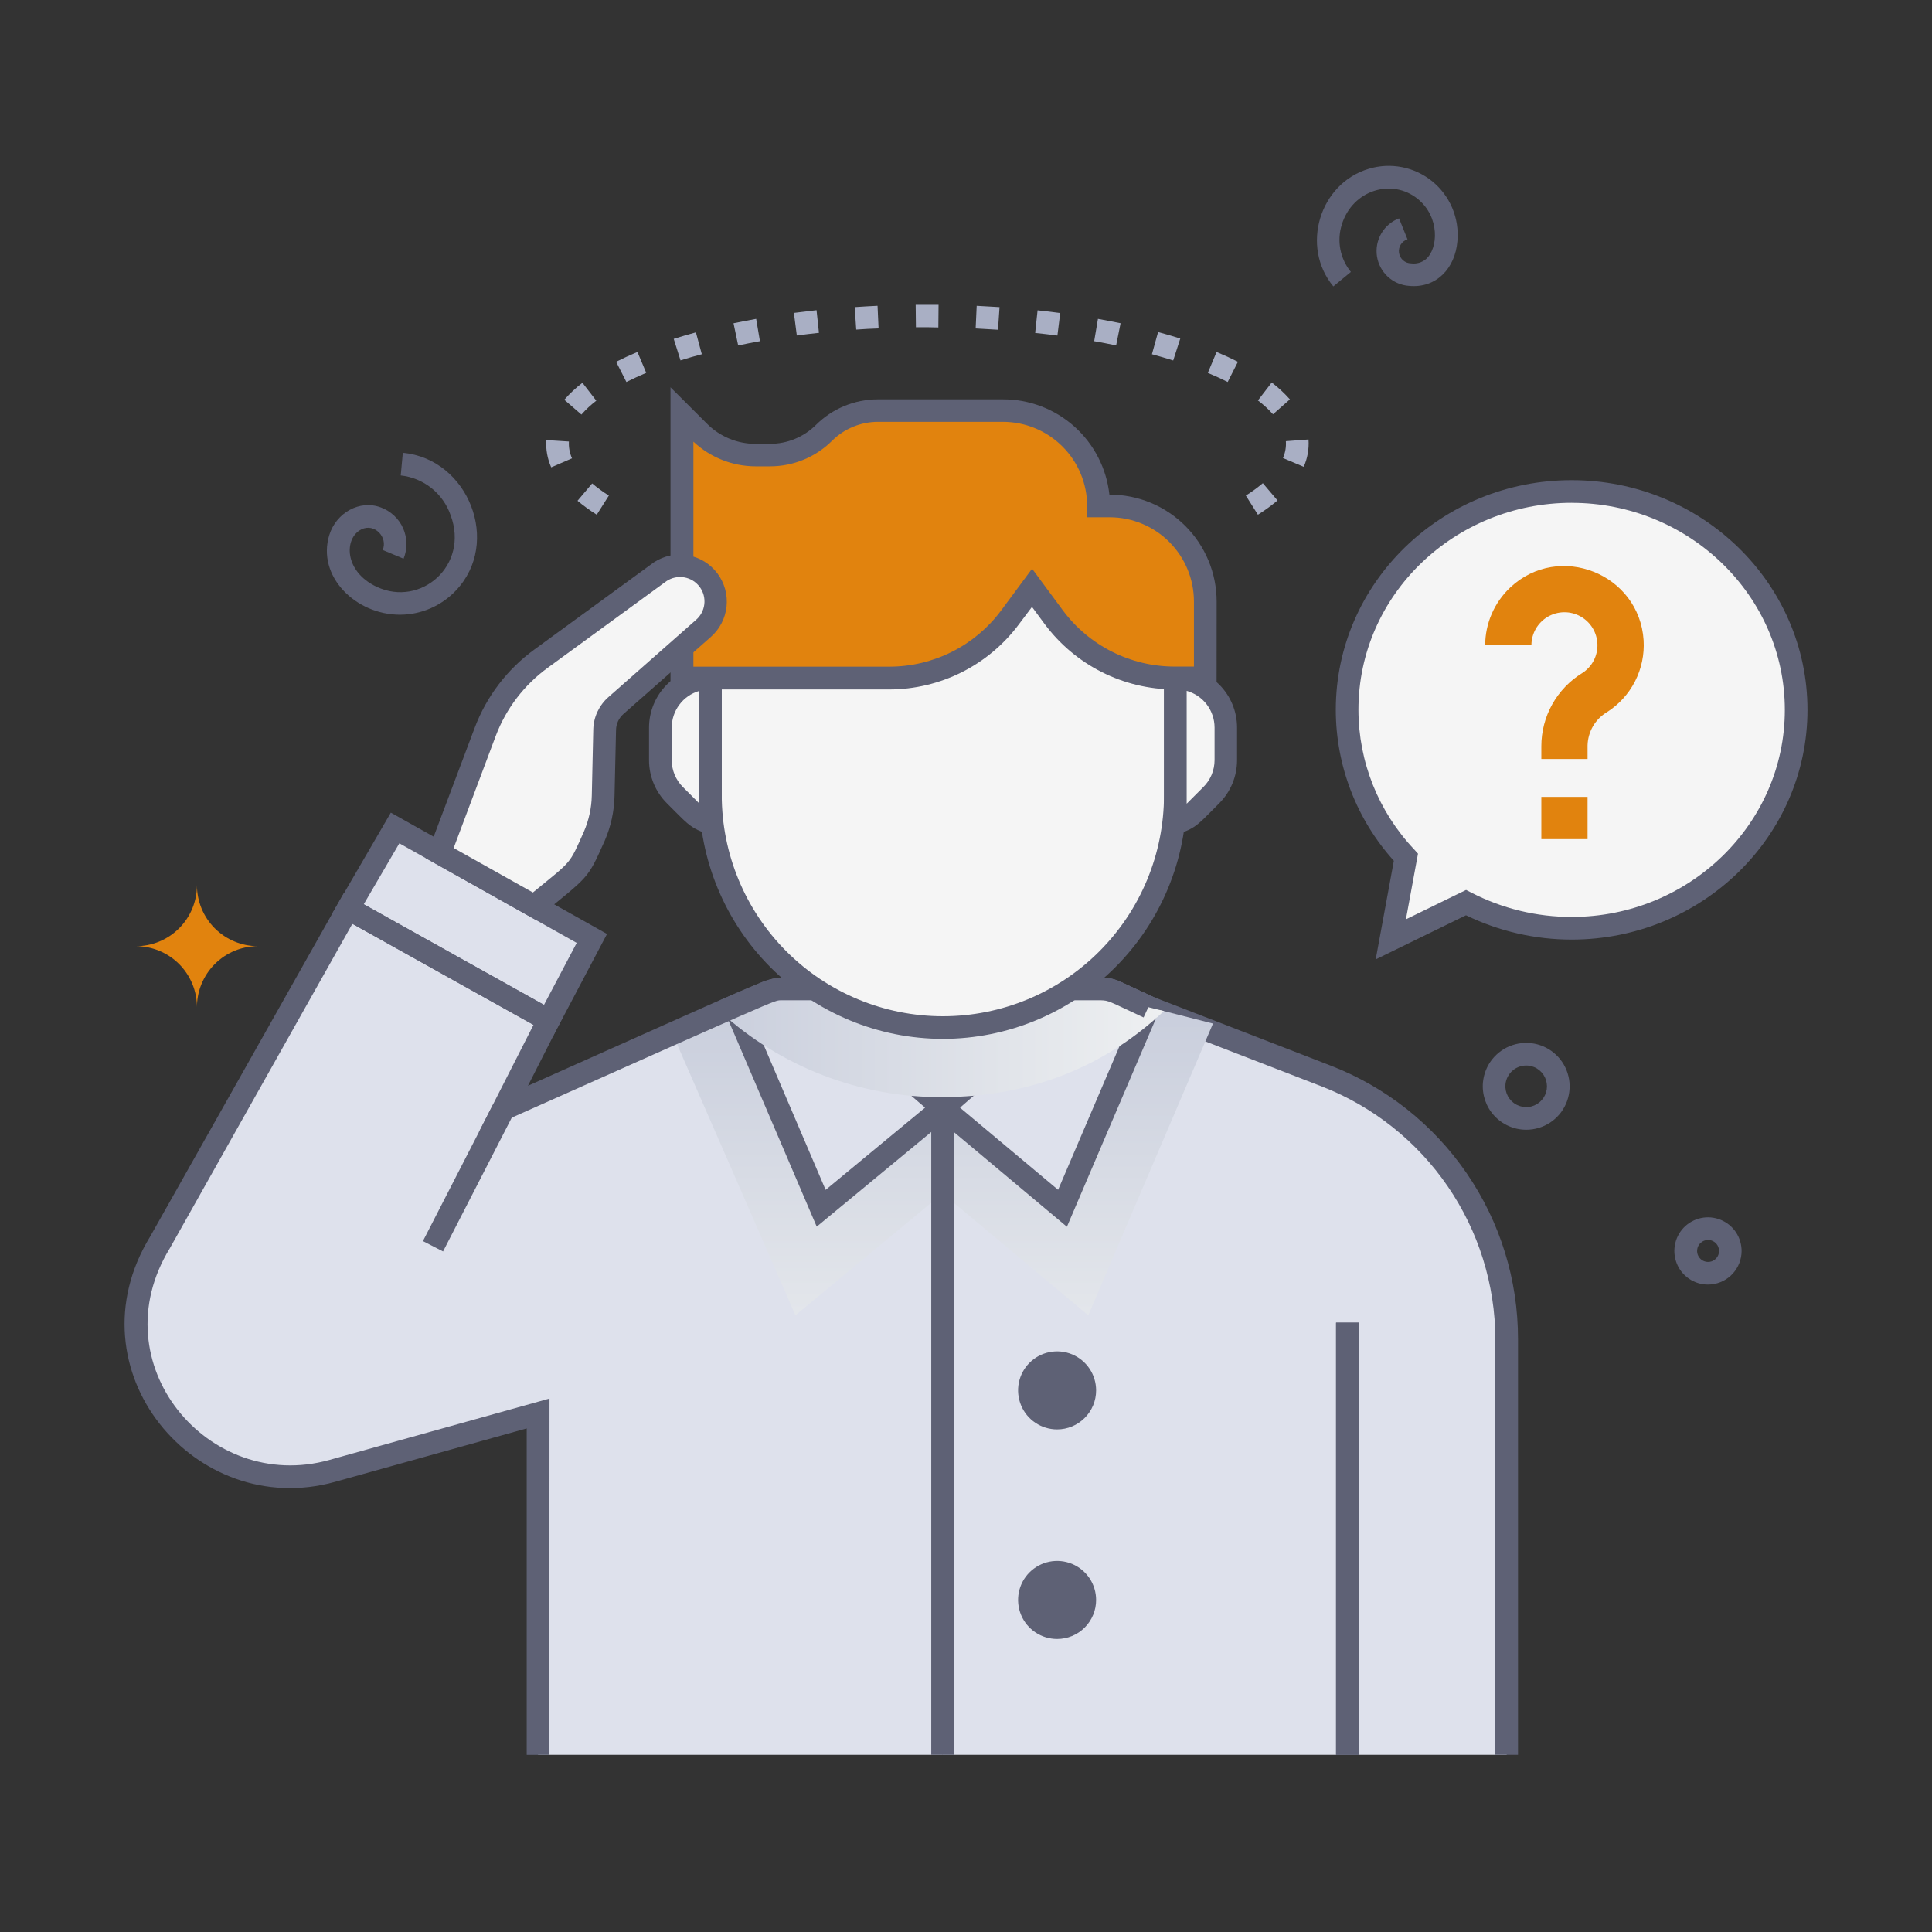 <svg width="64" height="64" viewBox="0 0 64 64" fill="none" xmlns="http://www.w3.org/2000/svg">
<rect x="0" y="0" width="64" height="64" fill="#333333" stroke="none"/>
<path d="M52.063 16.283C47.955 16.283 44.625 19.522 44.625 23.517C44.626 25.334 45.324 27.081 46.575 28.398L46.075 31.117L48.566 29.902C49.648 30.462 50.849 30.753 52.066 30.751C56.174 30.751 59.504 27.512 59.504 23.517C59.504 19.522 56.17 16.283 52.063 16.283Z" fill="#F5F5F5"/>
<path d="M45.572 31.781L46.173 28.515C44.936 27.143 44.251 25.362 44.25 23.515C44.25 19.305 47.75 15.906 52.063 15.906C56.375 15.906 59.875 19.319 59.875 23.515C59.875 27.711 56.375 31.125 52.063 31.125C50.85 31.125 49.654 30.85 48.563 30.32L45.572 31.781ZM52.063 16.656C48.205 16.656 45 19.684 45 23.515C45.002 25.236 45.663 26.891 46.848 28.14L46.973 28.279L46.573 30.454L48.566 29.481L48.734 29.567C49.763 30.099 50.905 30.376 52.063 30.375C55.956 30.375 59.125 27.297 59.125 23.516C59.125 19.735 55.956 16.657 52.063 16.657V16.656Z" fill="#5E6175"/>
<path d="M11 48.725L17.824 46.823V58.13H31.224V32.755H25.982C25.754 32.756 25.53 32.804 25.323 32.898C25.047 33.023 27.11 32.081 16.679 36.736L18.173 33.798L11.535 30.092C3.875 43.679 5.569 40.682 5.184 41.352C2.931 45.268 6.648 49.938 11 48.725Z" fill="#DEE1EC"/>
<path d="M18.174 33.801L19.605 31.087L13.085 27.43L11.534 30.097L18.174 33.801Z" fill="#DEE1EC"/>
<path d="M18.326 34.315L11.019 30.237L12.947 26.92L20.108 30.939L18.326 34.315ZM12.05 29.954L18.021 33.286L19.104 31.235L13.229 27.936L12.05 29.954Z" fill="#5E6175"/>
<path d="M49.911 44.357V58.131H31.224V32.756H36.474C36.624 32.758 36.772 32.785 36.913 32.836L38.038 33.36L43.94 35.646C45.699 36.326 47.21 37.522 48.276 39.076C49.341 40.631 49.912 42.472 49.911 44.357Z" fill="#DEE1EC"/>
<path d="M45.008 43.815H44.258V58.132H45.008V43.815Z" fill="#5E6175"/>
<path d="M50.286 58.131H49.536V44.357C49.529 42.551 48.979 40.789 47.958 39.299C46.937 37.809 45.493 36.66 43.812 36C36.965 33.347 38.26 33.875 36.772 33.187C36.551 33.111 36.897 33.135 31.224 33.135V32.385H36.493C36.68 32.39 36.865 32.424 37.041 32.487C37.088 32.506 36.895 32.419 38.191 33.019L44.081 35.3C45.909 36.007 47.48 37.251 48.587 38.868C49.695 40.485 50.287 42.399 50.286 44.358V58.131Z" fill="#5E6175"/>
<path d="M31.224 36.698L27.203 40.025L24.339 33.326C25.853 32.673 25.483 32.76 26.666 32.76L31.224 36.698Z" fill="#DEE1EC"/>
<path style="mix-blend-mode:multiply" d="M40.182 33.906L36.05 43.571L31.224 39.532L26.35 43.571L22.268 34.223L24.164 33.4L27.202 40.026L31.224 36.7L35.197 40.026L38.045 33.363L40.182 33.906Z" fill="url(#paint0_linear_77101_561)"/>
<path d="M38.044 33.363L35.197 40.025L31.224 36.699L35.731 32.76C36.5 32.76 36.65 32.736 36.914 32.84L38.044 33.363Z" fill="#DEE1EC"/>
<path d="M27.055 40.634L23.846 33.134L25.174 32.561C25.403 32.457 25.651 32.399 25.903 32.389H26.806L31.806 36.707L27.055 40.634ZM24.83 33.522L27.35 39.416L30.644 36.692L26.528 33.135C25.61 33.135 25.875 33.071 24.83 33.522Z" fill="#5E6175"/>
<path d="M35.343 40.638L30.648 36.704L35.592 32.385C36.562 32.385 36.717 32.359 37.051 32.49L38.533 33.175L35.343 40.638ZM31.802 36.693L35.051 39.414L37.558 33.55L36.769 33.185C36.594 33.119 36.519 33.135 35.874 33.135L31.802 36.693Z" fill="#5E6175"/>
<path d="M45.009 43.815H44.259V58.132H45.009V43.815Z" fill="#5E6175"/>
<path d="M31.599 36.697H30.849V58.131H31.599V36.697Z" fill="#5E6175"/>
<path style="mix-blend-mode:multiply" d="M38.556 33.493C36.599 35.34 34.098 36.343 31.198 36.343C28.491 36.354 25.878 35.35 23.875 33.529C24.298 33.34 25.338 32.897 25.325 32.904C25.509 32.816 25.71 32.767 25.914 32.762H36.479C36.629 32.761 36.778 32.788 36.918 32.842L38.043 33.365L38.556 33.493Z" fill="url(#paint1_linear_77101_561)"/>
<path d="M18.198 58.132H17.448V47.318L11.099 49.088C6.458 50.382 2.282 45.369 4.974 40.963L11.388 29.588L18.666 33.65L17.489 35.967C25.287 32.487 25.435 32.387 25.858 32.387C37.483 32.387 36.615 32.352 36.969 32.467C37.106 32.514 36.903 32.424 38.198 33.024L37.883 33.704C36.698 33.155 36.746 33.145 36.46 33.135H25.861C25.625 33.15 25.959 33.01 15.861 37.51L17.673 33.949L11.673 30.602L5.625 41.352C3.289 45.167 6.902 49.477 10.903 48.365L18.203 46.329L18.198 58.132Z" fill="#5E6175"/>
<path d="M31.234 34.039C29.192 34.039 27.233 33.227 25.79 31.784C24.346 30.34 23.534 28.381 23.534 26.339V22.475C23.534 20.433 24.345 18.475 25.789 17.031C27.233 15.587 29.192 14.775 31.234 14.775C33.276 14.775 35.235 15.587 36.679 17.031C38.123 18.475 38.934 20.433 38.934 22.475V26.339C38.934 28.381 38.123 30.34 36.679 31.784C35.235 33.228 33.276 34.039 31.234 34.039Z" fill="#F5F5F5"/>
<path d="M31.234 34.414C29.093 34.412 27.041 33.56 25.527 32.047C24.013 30.533 23.161 28.48 23.159 26.339V22.475C23.159 20.334 24.01 18.28 25.524 16.765C27.038 15.251 29.092 14.4 31.234 14.4C33.376 14.4 35.429 15.251 36.944 16.765C38.458 18.28 39.309 20.334 39.309 22.475V26.339C39.307 28.48 38.455 30.533 36.941 32.047C35.427 33.56 33.375 34.412 31.234 34.414ZM31.234 15.15C29.292 15.153 27.43 15.925 26.057 17.298C24.684 18.672 23.911 20.533 23.909 22.475V26.339C23.909 28.282 24.681 30.145 26.054 31.519C27.428 32.892 29.291 33.664 31.234 33.664C33.177 33.664 35.04 32.892 36.413 31.519C37.787 30.145 38.559 28.282 38.559 26.339V22.475C38.557 20.533 37.785 18.671 36.411 17.298C35.038 15.925 33.176 15.152 31.234 15.15Z" fill="#5E6175"/>
<path d="M40.604 24.102V25.186C40.604 25.401 40.562 25.613 40.48 25.812C40.398 26.011 40.277 26.191 40.125 26.343L39.603 26.866C39.412 27.056 39.177 27.196 38.919 27.273C38.944 26.898 38.935 26.971 38.935 22.463C39.153 22.459 39.369 22.498 39.572 22.579C39.774 22.659 39.958 22.779 40.114 22.932C40.269 23.085 40.393 23.267 40.477 23.468C40.561 23.669 40.604 23.884 40.604 24.102ZM23.549 27.269C23.296 27.192 23.065 27.053 22.878 26.866L22.355 26.343C22.203 26.191 22.083 26.011 22 25.812C21.918 25.613 21.876 25.401 21.877 25.186V24.102C21.876 23.885 21.919 23.67 22.003 23.47C22.086 23.27 22.209 23.089 22.363 22.936C22.517 22.784 22.7 22.663 22.901 22.582C23.102 22.501 23.317 22.46 23.534 22.463C23.534 27.156 23.528 26.931 23.549 27.269Z" fill="#F5F5F5"/>
<path d="M38.51 27.787C38.577 26.767 38.56 27.672 38.56 22.088H38.968C39.501 22.089 40.013 22.301 40.39 22.679C40.767 23.056 40.979 23.568 40.979 24.102V25.185C40.978 25.719 40.766 26.231 40.389 26.609C39.532 27.468 39.625 27.455 38.51 27.787ZM39.31 22.885V26.624C39.337 26.6 39.31 26.624 39.859 26.075C39.977 25.959 40.071 25.82 40.136 25.667C40.2 25.513 40.233 25.349 40.234 25.183V24.099C40.233 23.824 40.142 23.556 39.976 23.337C39.809 23.118 39.575 22.96 39.31 22.885ZM23.959 27.787C22.865 27.453 22.959 27.477 22.09 26.608C21.713 26.23 21.501 25.719 21.5 25.185V24.102C21.501 23.568 21.713 23.056 22.09 22.678C22.467 22.301 22.979 22.089 23.513 22.088H23.908C23.909 27.698 23.893 26.764 23.959 27.787ZM23.159 22.889C22.897 22.966 22.667 23.126 22.504 23.345C22.34 23.563 22.252 23.829 22.252 24.102V25.185C22.252 25.351 22.286 25.515 22.35 25.668C22.415 25.821 22.508 25.96 22.627 26.077L23.149 26.6C23.168 26.624 23.159 26.933 23.159 22.889Z" fill="#5E6175"/>
<path d="M39.926 19.921V22.463H38.904C38.126 22.463 37.358 22.28 36.663 21.929C35.969 21.578 35.366 21.069 34.904 20.443L34.189 19.473L33.455 20.459C32.993 21.08 32.391 21.584 31.699 21.932C31.006 22.279 30.242 22.459 29.468 22.459H22.593V13.733L23.169 14.308C23.661 14.799 24.327 15.076 25.023 15.076C25.573 15.076 25.94 15.106 26.478 14.885C26.785 14.758 27.064 14.571 27.299 14.336C27.772 13.864 28.414 13.598 29.083 13.598H33.229C34.068 13.598 34.872 13.931 35.465 14.524C36.058 15.116 36.391 15.92 36.392 16.759H36.767C37.605 16.76 38.408 17.093 39.001 17.686C39.593 18.279 39.926 19.083 39.926 19.921Z" fill="#E1830E"/>
<path d="M40.301 22.839H38.904C38.067 22.837 37.242 22.639 36.495 22.262C35.749 21.885 35.1 21.338 34.601 20.666L34.186 20.104L33.75 20.684C33.252 21.351 32.605 21.894 31.86 22.268C31.116 22.642 30.294 22.837 29.461 22.839H22.211V12.83L23.428 14.044C23.85 14.464 24.421 14.701 25.016 14.703H25.506C26.076 14.704 26.623 14.479 27.028 14.078C27.572 13.536 28.308 13.231 29.076 13.229H33.223C34.096 13.227 34.94 13.548 35.591 14.131C36.242 14.714 36.655 15.517 36.75 16.385C37.216 16.384 37.677 16.474 38.108 16.651C38.539 16.828 38.93 17.088 39.26 17.417C39.59 17.746 39.852 18.136 40.031 18.566C40.21 18.996 40.302 19.457 40.303 19.923L40.301 22.839ZM34.189 18.839L35.205 20.214C35.633 20.792 36.191 21.262 36.833 21.586C37.475 21.91 38.184 22.08 38.904 22.081H39.551V19.923C39.55 19.183 39.256 18.475 38.733 17.952C38.211 17.43 37.502 17.136 36.763 17.135H36.013V16.76C36.012 16.021 35.718 15.313 35.195 14.791C34.672 14.268 33.964 13.975 33.225 13.974H29.085C28.516 13.974 27.971 14.198 27.566 14.599C27.022 15.142 26.284 15.447 25.515 15.448H25.025C24.262 15.446 23.527 15.154 22.97 14.631V22.084H29.47C30.186 22.082 30.892 21.914 31.532 21.593C32.172 21.271 32.729 20.805 33.158 20.231L34.189 18.839Z" fill="#5E6175"/>
<path d="M35.018 46.975C35.524 46.975 35.934 46.565 35.934 46.059C35.934 45.553 35.524 45.143 35.018 45.143C34.512 45.143 34.102 45.553 34.102 46.059C34.102 46.565 34.512 46.975 35.018 46.975Z" fill="#5E6175"/>
<path d="M35.018 53.918C35.524 53.918 35.934 53.508 35.934 53.002C35.934 52.496 35.524 52.086 35.018 52.086C34.512 52.086 34.102 52.496 34.102 53.002C34.102 53.508 34.512 53.918 35.018 53.918Z" fill="#5E6175"/>
<path d="M35.018 47.351C34.762 47.351 34.512 47.275 34.3 47.133C34.087 46.991 33.921 46.789 33.824 46.553C33.726 46.316 33.7 46.056 33.75 45.806C33.8 45.555 33.923 45.325 34.104 45.144C34.285 44.963 34.516 44.84 34.766 44.79C35.017 44.741 35.277 44.766 35.513 44.864C35.749 44.962 35.951 45.128 36.093 45.341C36.235 45.554 36.31 45.804 36.31 46.059C36.31 46.402 36.174 46.73 35.931 46.972C35.689 47.215 35.36 47.351 35.018 47.351ZM35.018 45.517C34.91 45.517 34.806 45.549 34.716 45.608C34.627 45.668 34.558 45.753 34.517 45.852C34.475 45.951 34.465 46.06 34.486 46.165C34.507 46.27 34.558 46.367 34.634 46.443C34.71 46.519 34.807 46.571 34.912 46.591C35.017 46.612 35.126 46.602 35.225 46.561C35.325 46.52 35.409 46.45 35.469 46.361C35.528 46.272 35.56 46.167 35.56 46.059C35.56 45.916 35.503 45.778 35.401 45.676C35.3 45.574 35.162 45.517 35.018 45.517ZM35.018 54.293C34.762 54.293 34.512 54.217 34.3 54.075C34.087 53.933 33.921 53.731 33.824 53.495C33.726 53.259 33.7 52.999 33.75 52.748C33.8 52.498 33.923 52.267 34.104 52.087C34.285 51.906 34.515 51.783 34.766 51.733C35.016 51.683 35.276 51.709 35.512 51.806C35.748 51.904 35.95 52.07 36.092 52.282C36.234 52.495 36.31 52.745 36.31 53.001C36.31 53.17 36.277 53.338 36.212 53.495C36.147 53.652 36.052 53.794 35.932 53.915C35.812 54.035 35.669 54.13 35.512 54.195C35.355 54.26 35.188 54.293 35.018 54.293ZM35.018 52.459C34.91 52.459 34.806 52.491 34.716 52.551C34.627 52.61 34.558 52.695 34.517 52.794C34.475 52.893 34.465 53.002 34.486 53.108C34.507 53.213 34.558 53.31 34.634 53.386C34.71 53.461 34.807 53.513 34.912 53.534C35.017 53.555 35.126 53.544 35.225 53.503C35.325 53.462 35.409 53.392 35.469 53.303C35.528 53.214 35.56 53.109 35.56 53.002C35.56 52.858 35.503 52.72 35.401 52.618C35.3 52.517 35.162 52.459 35.018 52.459Z" fill="#5E6175"/>
<path d="M14.564 28.258L16.074 24.251C16.44 23.28 17.082 22.438 17.92 21.827L21.869 18.952C22.12 18.789 22.423 18.728 22.718 18.78C23.012 18.832 23.276 18.993 23.457 19.232C23.637 19.47 23.72 19.768 23.69 20.066C23.66 20.363 23.518 20.638 23.293 20.836L20.401 23.376C20.287 23.475 20.195 23.597 20.131 23.734C20.066 23.872 20.031 24.02 20.026 24.172L19.978 26.361C19.967 26.822 19.867 27.278 19.684 27.702L19.454 28.214C19.298 28.576 19.058 28.896 18.753 29.146L17.692 30.021L14.564 28.258Z" fill="#F5F5F5"/>
<path d="M17.735 30.467L14.099 28.427L15.724 24.112C16.115 23.072 16.802 22.17 17.7 21.517L21.666 18.624C21.997 18.409 22.397 18.326 22.786 18.394C23.175 18.462 23.523 18.675 23.762 18.99C24 19.305 24.109 19.698 24.068 20.091C24.027 20.484 23.839 20.846 23.541 21.105L20.65 23.654C20.576 23.72 20.516 23.801 20.474 23.891C20.432 23.981 20.409 24.079 20.407 24.178L20.357 26.367C20.346 26.877 20.236 27.38 20.033 27.848C19.434 29.182 19.548 28.977 17.735 30.467ZM15.028 28.092L17.653 29.565C18.964 28.488 18.839 28.673 19.343 27.548C19.506 27.17 19.595 26.764 19.604 26.352L19.653 24.163C19.658 23.96 19.705 23.76 19.791 23.576C19.878 23.393 20 23.228 20.153 23.094L23.044 20.545C23.203 20.413 23.306 20.225 23.331 20.019C23.356 19.814 23.301 19.606 23.177 19.44C23.053 19.274 22.871 19.161 22.667 19.126C22.463 19.09 22.253 19.134 22.08 19.249L18.14 22.124C17.362 22.691 16.765 23.473 16.424 24.374L15.028 28.092Z" fill="#5E6175"/>
<path d="M41.67 17.05L41.27 16.416C41.467 16.293 41.655 16.156 41.833 16.006L42.319 16.578C42.114 16.75 41.898 16.908 41.67 17.05ZM19.768 17.05C19.546 16.911 19.333 16.757 19.131 16.589L19.616 16.015C19.791 16.161 19.976 16.296 20.169 16.416L19.768 17.05ZM18.259 15.481C18.133 15.197 18.078 14.888 18.096 14.578L18.846 14.626C18.835 14.817 18.87 15.008 18.949 15.183L18.259 15.481ZM43.187 15.464L42.5 15.173C42.577 14.997 42.61 14.806 42.596 14.615L43.346 14.559C43.368 14.869 43.313 15.18 43.187 15.464ZM19.26 13.733L18.693 13.243C18.874 13.036 19.075 12.848 19.294 12.681L19.753 13.274C19.574 13.411 19.409 13.564 19.26 13.733ZM42.17 13.724C42.019 13.555 41.852 13.402 41.67 13.266L42.128 12.671C42.346 12.838 42.548 13.025 42.73 13.23L42.17 13.724ZM20.75 12.654L20.41 11.985C20.631 11.873 20.869 11.764 21.116 11.66L21.407 12.351C21.179 12.449 20.958 12.55 20.75 12.654ZM40.669 12.654C40.465 12.551 40.244 12.449 40.011 12.353L40.301 11.66C40.551 11.764 40.788 11.874 41.008 11.985L40.669 12.654ZM22.544 11.941L22.318 11.226C22.556 11.151 22.804 11.079 23.053 11.011L23.249 11.735C23.019 11.794 22.782 11.863 22.553 11.935L22.544 11.941ZM38.864 11.941C38.638 11.87 38.4 11.8 38.159 11.735L38.363 11C38.613 11.068 38.863 11.14 39.098 11.215L38.864 11.941ZM24.453 11.443L24.299 10.709C24.549 10.658 24.799 10.609 25.049 10.564L25.174 11.303C24.934 11.346 24.689 11.393 24.453 11.443ZM36.973 11.443C36.735 11.393 36.49 11.345 36.246 11.303L36.371 10.564C36.621 10.609 36.871 10.658 37.121 10.708L36.973 11.443ZM26.396 11.116L26.299 10.366C26.549 10.334 26.799 10.304 27.049 10.276L27.129 11.026C26.887 11.053 26.638 11.081 26.396 11.114V11.116ZM35.028 11.116C34.786 11.085 34.539 11.055 34.291 11.03L34.371 10.28C34.621 10.306 34.871 10.336 35.121 10.37L35.028 11.116ZM28.364 10.924L28.313 10.174C28.563 10.156 28.813 10.143 29.07 10.13L29.104 10.88C28.855 10.888 28.608 10.901 28.364 10.919V10.924ZM33.06 10.924C32.81 10.908 32.569 10.893 32.32 10.881L32.354 10.131C32.604 10.143 32.861 10.158 33.111 10.174L33.06 10.924ZM30.341 10.848L30.333 10.098C30.583 10.098 30.839 10.098 31.091 10.098L31.084 10.848C30.837 10.839 30.588 10.839 30.341 10.841V10.848Z" fill="#A9AFC4"/>
<path d="M44.169 9.487C43.077 8.172 43.71 6.077 45.343 5.592C45.701 5.484 46.08 5.465 46.447 5.538C46.813 5.61 47.157 5.772 47.447 6.008C47.736 6.244 47.964 6.548 48.109 6.892C48.254 7.237 48.312 7.612 48.279 7.984C48.206 8.887 47.581 9.555 46.68 9.47C46.417 9.453 46.168 9.345 45.974 9.167C45.78 8.988 45.653 8.748 45.613 8.487C45.574 8.226 45.626 7.96 45.759 7.732C45.892 7.504 46.099 7.328 46.345 7.234L46.625 7.928C46.533 7.957 46.453 8.018 46.402 8.101C46.35 8.183 46.33 8.281 46.344 8.377C46.359 8.473 46.407 8.561 46.48 8.624C46.553 8.688 46.647 8.723 46.744 8.724C46.83 8.736 46.918 8.73 47.002 8.707C47.086 8.683 47.164 8.643 47.231 8.588C47.648 8.239 47.703 7.185 46.962 6.588C46.111 5.898 44.798 6.292 44.448 7.444C44.365 7.71 44.349 7.991 44.402 8.264C44.455 8.537 44.575 8.793 44.75 9.008L44.169 9.487ZM13.25 20.363C11.773 20.363 10.488 19.082 10.909 17.722C11.135 16.993 11.909 16.542 12.619 16.81C12.781 16.87 12.93 16.962 13.056 17.081C13.183 17.199 13.284 17.342 13.354 17.5C13.424 17.659 13.461 17.829 13.464 18.003C13.466 18.176 13.434 18.348 13.369 18.508L12.678 18.219C12.855 17.794 12.406 17.323 11.974 17.535C11.392 17.82 11.389 18.93 12.482 19.44C13.938 20.12 15.55 18.733 14.927 17.065C14.804 16.712 14.584 16.401 14.292 16.168C13.999 15.935 13.647 15.79 13.275 15.75L13.344 15C15.521 15.202 16.613 17.977 15.101 19.563C14.863 19.815 14.576 20.016 14.258 20.153C13.94 20.291 13.597 20.362 13.25 20.363Z" fill="#5E6175"/>
<path d="M52.59 26.398H51.059V27.797H52.59V26.398Z" fill="#E1830E"/>
<path d="M54.447 21.213C54.309 19.009 51.647 17.942 50.026 19.463C49.766 19.709 49.558 20.005 49.416 20.333C49.273 20.662 49.199 21.016 49.198 21.374H50.73C50.73 21.184 50.78 20.997 50.874 20.832C50.969 20.667 51.104 20.53 51.268 20.433C51.432 20.336 51.618 20.284 51.808 20.281C51.998 20.278 52.185 20.325 52.352 20.417C52.518 20.509 52.658 20.642 52.757 20.804C52.856 20.966 52.911 21.152 52.917 21.342C52.923 21.532 52.879 21.72 52.79 21.888C52.701 22.056 52.57 22.197 52.409 22.299C51.996 22.553 51.656 22.909 51.419 23.333C51.183 23.756 51.059 24.233 51.059 24.718V25.142H52.59V24.697C52.595 24.474 52.656 24.255 52.767 24.062C52.879 23.869 53.038 23.708 53.229 23.593C53.626 23.341 53.948 22.988 54.163 22.569C54.377 22.15 54.475 21.682 54.447 21.213Z" fill="#E1830E"/>
<path d="M16.345 36.565L14.01 41.113L14.677 41.456L17.012 36.907L16.345 36.565Z" fill="#5E6175"/>
<path d="M50.559 37.424C50.358 37.424 50.16 37.383 49.977 37.301C49.793 37.22 49.629 37.102 49.494 36.954C49.359 36.806 49.257 36.631 49.193 36.441C49.13 36.25 49.106 36.049 49.125 35.849C49.152 35.572 49.258 35.308 49.431 35.09C49.605 34.872 49.838 34.709 50.102 34.621C50.367 34.533 50.651 34.523 50.92 34.593C51.19 34.664 51.433 34.811 51.621 35.017C51.809 35.223 51.932 35.479 51.977 35.754C52.022 36.029 51.986 36.311 51.874 36.566C51.762 36.821 51.578 37.038 51.345 37.19C51.111 37.342 50.839 37.424 50.56 37.424H50.559ZM49.87 35.924C49.858 36.06 49.887 36.196 49.952 36.315C50.017 36.435 50.116 36.532 50.237 36.595C50.358 36.658 50.494 36.684 50.629 36.67C50.765 36.656 50.893 36.601 50.997 36.514C51.102 36.427 51.178 36.311 51.217 36.181C51.255 36.05 51.254 35.911 51.214 35.781C51.174 35.651 51.096 35.536 50.99 35.45C50.885 35.364 50.756 35.312 50.62 35.299C50.53 35.291 50.439 35.301 50.352 35.328C50.266 35.355 50.185 35.398 50.116 35.456C50.046 35.514 49.989 35.586 49.946 35.666C49.904 35.746 49.878 35.834 49.87 35.924ZM56.581 42.553C56.357 42.554 56.137 42.486 55.951 42.359C55.765 42.233 55.622 42.053 55.541 41.843C55.459 41.633 55.443 41.404 55.495 41.185C55.546 40.966 55.662 40.768 55.828 40.616C55.995 40.465 56.203 40.367 56.425 40.336C56.648 40.305 56.875 40.342 57.076 40.443C57.278 40.543 57.444 40.702 57.553 40.899C57.662 41.096 57.709 41.321 57.688 41.544C57.661 41.82 57.533 42.075 57.329 42.262C57.124 42.448 56.858 42.552 56.581 42.553ZM56.581 41.076C56.491 41.076 56.404 41.11 56.337 41.17C56.271 41.231 56.229 41.315 56.22 41.404C56.213 41.477 56.228 41.551 56.264 41.615C56.3 41.68 56.354 41.732 56.419 41.765C56.485 41.797 56.559 41.81 56.632 41.8C56.705 41.79 56.773 41.758 56.827 41.708C56.882 41.659 56.92 41.594 56.936 41.523C56.953 41.451 56.948 41.376 56.921 41.308C56.895 41.239 56.848 41.18 56.787 41.139C56.727 41.097 56.655 41.075 56.581 41.076Z" fill="#5E6175"/>
<path d="M4.5 31.343C4.766 31.343 5.029 31.394 5.274 31.496C5.52 31.597 5.743 31.746 5.931 31.933C6.119 32.121 6.268 32.344 6.37 32.589C6.472 32.834 6.524 33.097 6.524 33.363C6.524 32.827 6.737 32.314 7.115 31.935C7.494 31.556 8.007 31.343 8.543 31.343C8.007 31.343 7.494 31.13 7.115 30.752C6.737 30.373 6.524 29.86 6.524 29.324C6.524 29.59 6.472 29.853 6.37 30.098C6.268 30.343 6.119 30.566 5.931 30.753C5.743 30.941 5.52 31.09 5.274 31.191C5.029 31.292 4.766 31.344 4.5 31.343Z" fill="#E1830E"/>
<defs>
<linearGradient id="paint0_linear_77101_561" x1="31.224" y1="33.818" x2="31.224" y2="47.698" gradientUnits="userSpaceOnUse">
<stop stop-color="#CACFDD"/>
<stop offset="1" stop-color="#EEF0F1"/>
</linearGradient>
<linearGradient id="paint1_linear_77101_561" x1="23.873" y1="34.552" x2="38.556" y2="34.552" gradientUnits="userSpaceOnUse">
<stop stop-color="#CACFDD"/>
<stop offset="1" stop-color="#EEF0F1"/>
</linearGradient>
</defs>
</svg>
